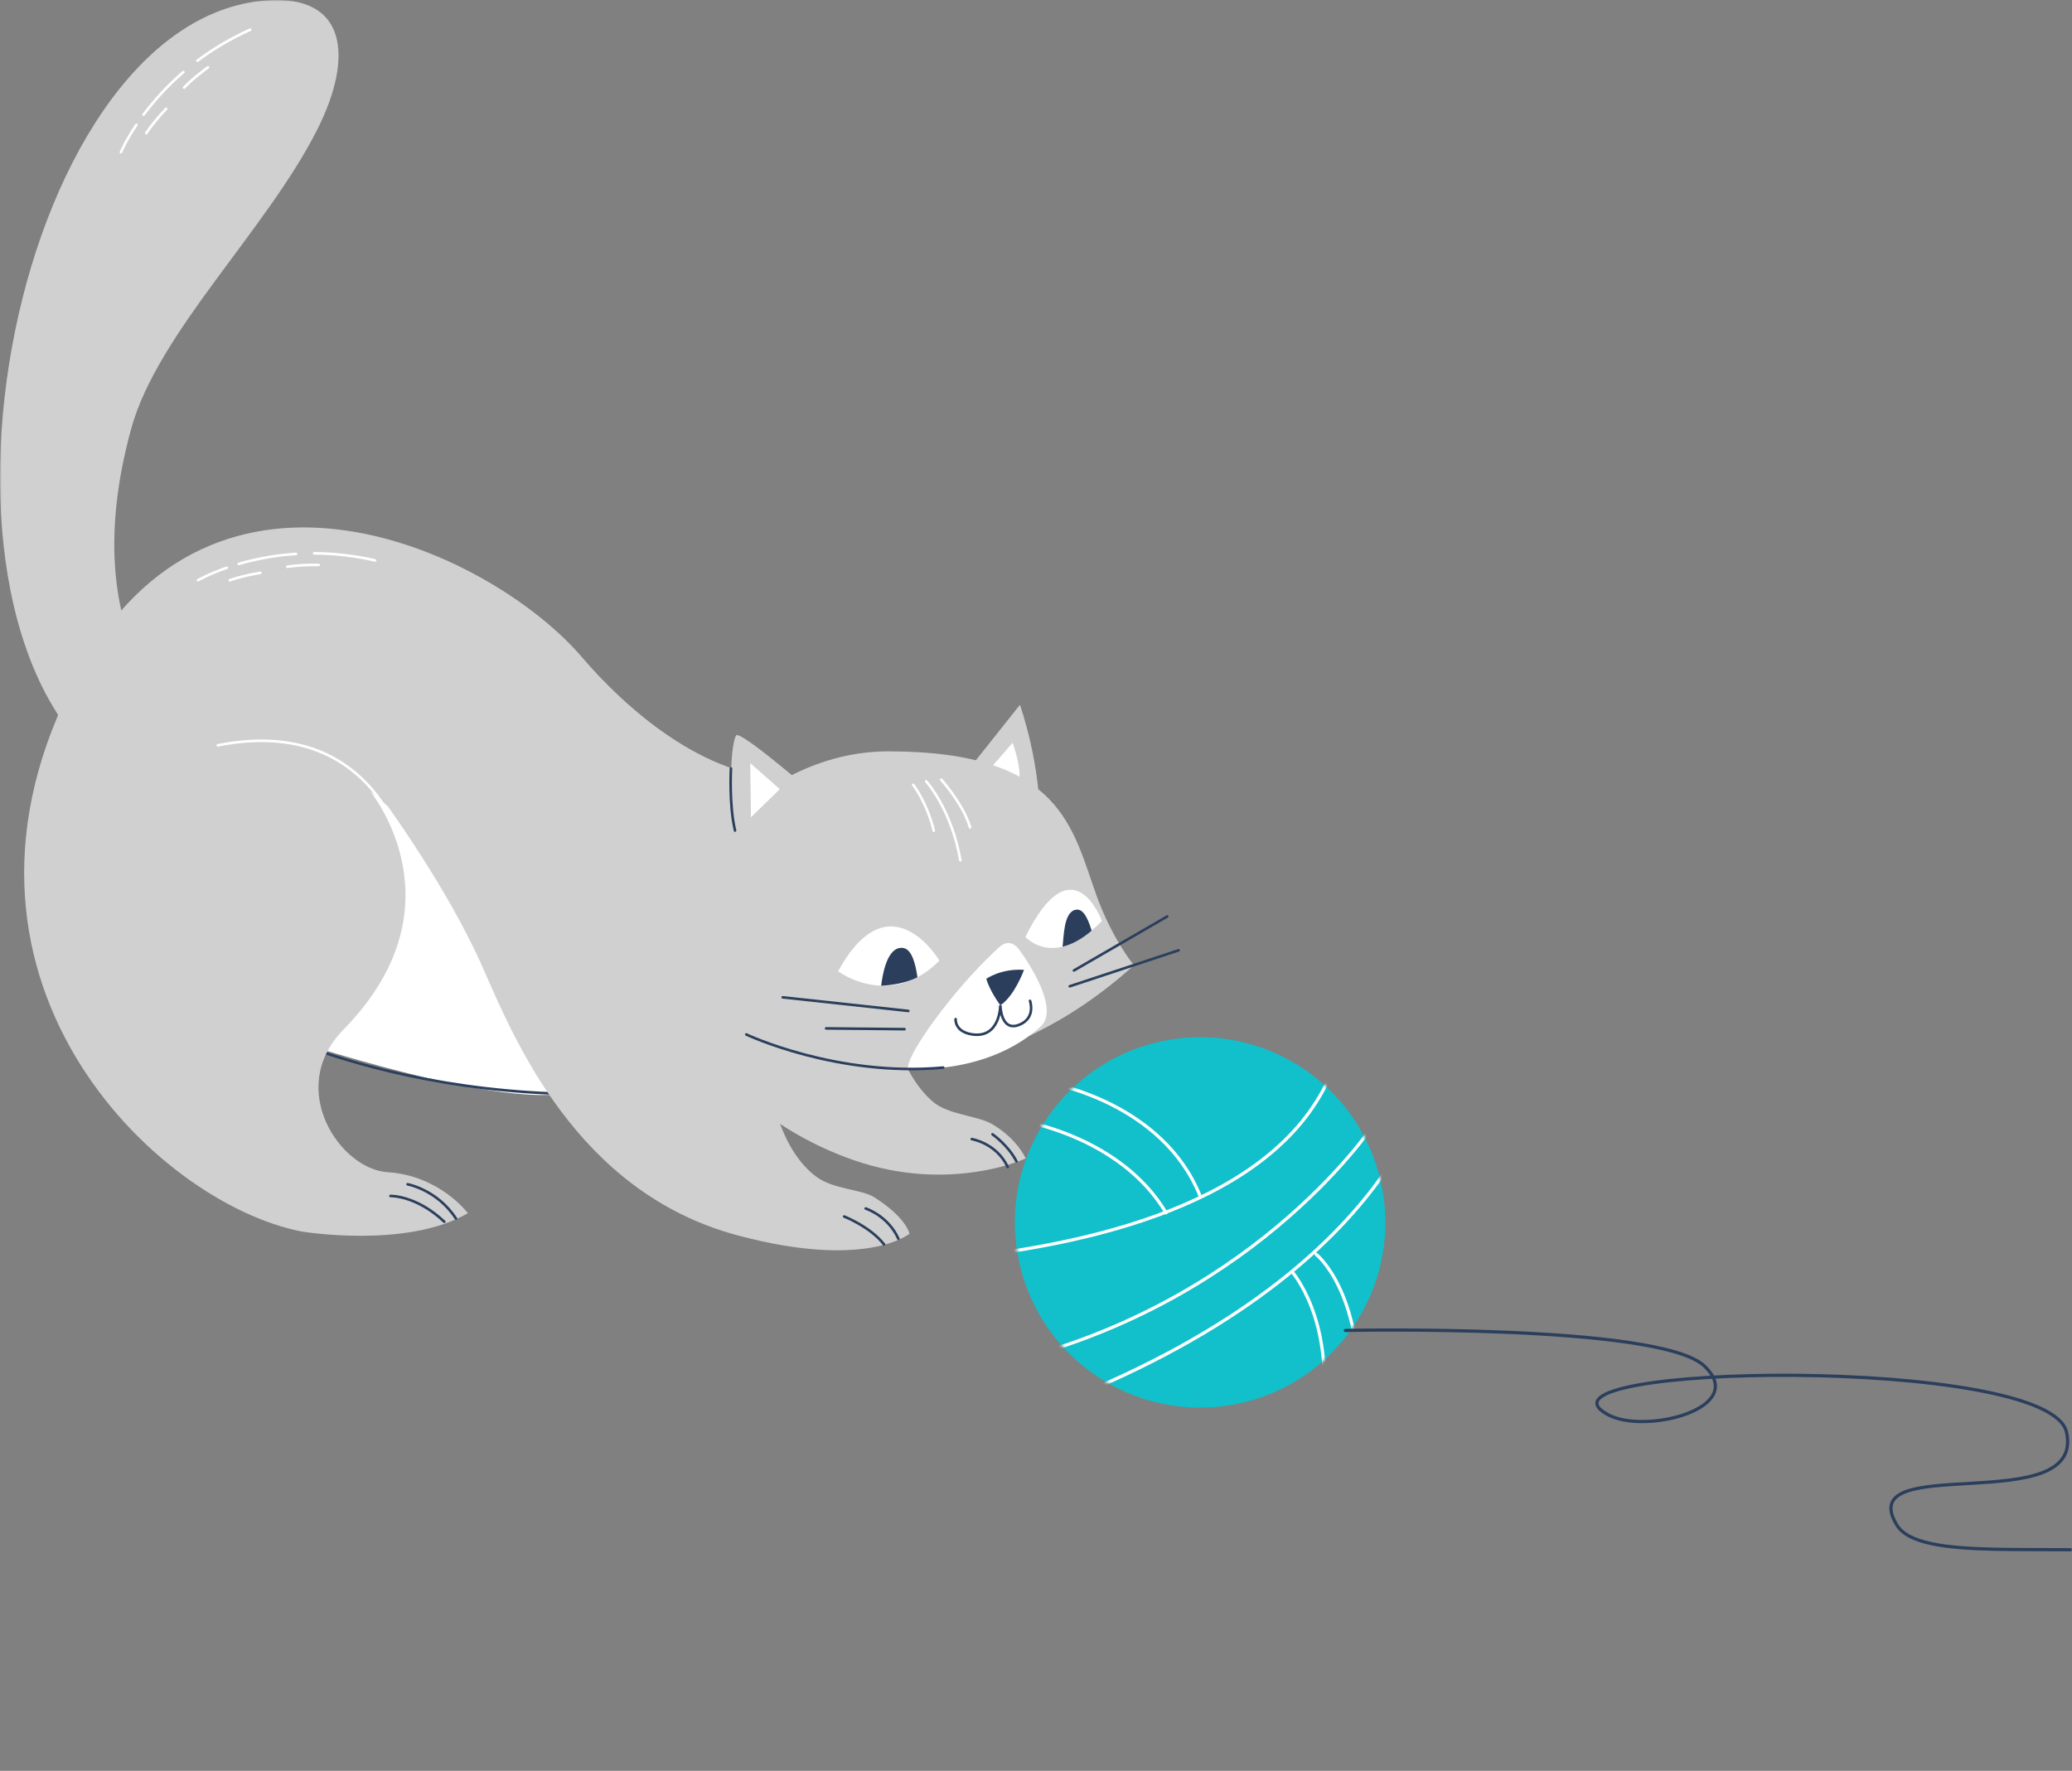 <svg width="647" height="553" viewBox="0 0 647 553" fill="none" xmlns="http://www.w3.org/2000/svg">
<rect x="0" y="0" width="647" height="553" fill="#808080" stroke="none"/>
<mask id="mask0_15044_7425" style="mask-type:luminance" maskUnits="userSpaceOnUse" x="0" y="0" width="647" height="554">
<path d="M647 0H0V553.15H647V0Z" fill="white"/>
</mask>
<g mask="url(#mask0_15044_7425)">
<path d="M148.811 268.302C148.811 285.327 268.941 381.028 88.736 324.086C72.31 318.897 86.4 285.327 86.4 268.302C86.4 251.278 100.371 237.486 117.596 237.486C134.82 237.486 148.791 251.278 148.791 268.302H148.811Z" fill="white"/>
<path d="M297.542 246.468L318.478 220.103C318.478 220.103 325.463 239.502 324.685 259.66C323.907 279.838 297.542 246.468 297.542 246.468Z" fill="#D0D0D0"/>
<path d="M308.419 240.899L316.203 231.938C316.203 231.938 320.354 243.394 317.161 245.59C315.364 246.827 308.399 240.899 308.399 240.899H308.419Z" fill="white"/>
<path d="M75.423 317.939C75.423 317.939 136.197 352.547 227.367 338.197C318.538 323.847 185.155 212.418 125.22 225.072C65.284 237.726 75.423 317.939 75.423 317.939Z" stroke="#2B3F5D" stroke-width="0.81" stroke-miterlimit="10" stroke-linecap="round"/>
<path d="M216.75 336.92C172.162 296.204 116.857 247.825 115.72 247.226C116.099 247.905 144.919 283.131 107.237 321.532C89.195 339.913 106.139 365.121 121.029 366.059C137.315 367.077 146.096 378.852 146.096 378.852C127.076 390.029 94.324 384.6 94.324 384.6C48.519 375.859 -25.866 304.447 24.21 210.682C66.861 130.788 153.82 172.561 181.722 205.233C195.095 220.881 219.803 243.155 246.747 243.155C242.456 269.739 210.403 303.788 216.789 336.96L216.75 336.92Z" fill="#D0D0D0"/>
<path d="M57.081 225.012C57.081 225.012 22.872 199.745 40.975 133.842C49.178 103.984 83.427 71.611 99.154 40.296C110.51 17.643 108.255 -1.636 83.367 0.12C2.694 5.768 -33.949 201.84 40.197 244.771C96.839 277.563 57.081 225.012 57.081 225.012Z" fill="#D0D0D0"/>
<path d="M116.657 245.649C116.657 245.649 138.652 274.789 150.627 301.892C160.426 324.066 179.866 372.246 230.221 385.758C270.637 396.595 284.01 385.259 284.01 385.259C284.01 385.259 283.012 380.21 272.953 373.863C269.061 371.388 260.239 371.448 254.91 367.476C233.634 351.589 238.983 302.212 232.097 288.42C225.192 274.629 158.051 221.26 116.657 245.669V245.649Z" fill="#D0D0D0"/>
<path d="M145.797 239.961C145.797 239.961 177.631 252.695 187.191 274.988C196.751 297.282 217.268 345.083 266.486 362.267C296.643 372.785 320.274 361.768 320.274 361.768C320.274 361.768 317.759 355.74 309.876 351.09C305.126 348.296 296.025 348.196 291.195 343.965C271.236 326.461 275.268 278.701 268.382 264.909C261.476 251.118 187.191 215.572 145.817 239.961H145.797Z" fill="#D0D0D0"/>
<path d="M190.943 303.21C189.047 302.252 273.252 374.042 354.084 301.453C354.084 301.453 347.438 293.43 342.568 280.118C334.884 259.082 331.89 234.632 277.463 234.632C223.036 234.632 192.28 303.888 190.943 303.21Z" fill="#D0D0D0"/>
<path d="M283.551 333.706C283.551 333.706 307.78 336.042 324.925 320.614C331.79 314.446 318.139 296.404 318.139 296.404C314.845 292.352 312.091 295.685 310.355 297.342C297.162 309.716 282.652 329.974 283.57 333.726L283.551 333.706Z" fill="white"/>
<path d="M293.35 299.997C291.055 302.292 288.74 303.968 286.485 305.186C283.112 306.982 279.798 307.72 276.785 307.82C268.143 308.14 261.696 303.31 261.696 303.31C277.882 273.871 293.35 299.997 293.35 299.997Z" fill="white"/>
<path d="M286.484 305.186C283.111 306.982 278.162 307.72 275.148 307.82C275.547 304.527 276.824 296.663 280.976 296.025C283.511 295.645 285.427 297.821 286.484 305.186Z" fill="#2B3F5D"/>
<path d="M344.085 287.582C342.987 288.74 341.909 289.758 340.871 290.636C337.478 293.53 334.425 295.007 331.77 295.646C324.426 297.422 320.194 292.572 320.194 292.572C335.004 262.674 344.065 287.582 344.065 287.582H344.085Z" fill="white"/>
<path d="M340.891 290.636C337.498 293.53 334.445 295.007 331.79 295.646C332.209 292.392 332.13 284.728 335.962 284.09C337.758 283.79 339.315 285.447 340.891 290.636Z" fill="#2B3F5D"/>
<path d="M267.404 259.54C267.404 259.54 234.493 230.022 230.102 229.523C228.126 229.303 223.675 268.961 244.671 280.557C265.688 292.133 267.404 259.54 267.404 259.54Z" fill="#D0D0D0"/>
<path d="M263.592 379.89C263.592 379.89 271.815 383.124 276.046 388.612" stroke="#2B3F5D" stroke-width="0.81" stroke-miterlimit="10" stroke-linecap="round"/>
<path d="M270.318 377.396C270.318 377.396 277.304 379.631 280.537 386.856" stroke="#2B3F5D" stroke-width="0.81" stroke-miterlimit="10" stroke-linecap="round"/>
<path d="M303.449 355.721C303.449 355.721 311.173 356.958 314.666 364.443" stroke="#2B3F5D" stroke-width="0.81" stroke-miterlimit="10" stroke-linecap="round"/>
<path d="M309.916 354.224C309.916 354.224 314.905 357.716 317.4 362.686" stroke="#2B3F5D" stroke-width="0.81" stroke-miterlimit="10" stroke-linecap="round"/>
<path d="M121.927 373.484C121.927 373.484 129.97 373.244 138.732 381.527" stroke="#2B3F5D" stroke-width="0.81" stroke-miterlimit="10" stroke-linecap="round"/>
<path d="M127.275 369.831C127.275 369.831 136.536 371.528 142.384 380.549" stroke="#2B3F5D" stroke-width="0.81" stroke-miterlimit="10" stroke-linecap="round"/>
<path d="M307.98 305.665C307.98 305.665 312.57 302.372 319.755 302.871C319.755 302.871 316.861 310.954 312.371 313.948C312.371 313.948 309.077 309.557 307.98 305.665Z" fill="#2B3F5D"/>
<path d="M228.245 239.981C228.245 239.981 227.607 251.298 229.523 259.361" stroke="#2B3F5D" stroke-width="0.81" stroke-miterlimit="10" stroke-linecap="round"/>
<path d="M283.63 315.704L244.412 311.453" stroke="#2B3F5D" stroke-width="0.81" stroke-miterlimit="10" stroke-linecap="round"/>
<path d="M257.964 321.152L282.433 321.392" stroke="#2B3F5D" stroke-width="0.81" stroke-miterlimit="10" stroke-linecap="round"/>
<path d="M335.343 303.07L364.462 286.205" stroke="#2B3F5D" stroke-width="0.81" stroke-miterlimit="10" stroke-linecap="round"/>
<path d="M334.046 308L368.035 296.763" stroke="#2B3F5D" stroke-width="0.81" stroke-miterlimit="10" stroke-linecap="round"/>
<path d="M128.174 271.396C128.174 271.396 119.851 222.478 67.999 232.756" stroke="white" stroke-width="0.81" stroke-miterlimit="10" stroke-linecap="round"/>
<path d="M289.219 244.013C289.219 244.013 297.082 252.635 299.877 268.642" stroke="white" stroke-width="0.81" stroke-miterlimit="10" stroke-linecap="round"/>
<path d="M285.167 245.091C285.167 245.091 289.458 250.659 291.594 259.441" stroke="white" stroke-width="0.81" stroke-miterlimit="10" stroke-linecap="round"/>
<path d="M293.909 243.474C293.909 243.474 300.775 251.078 302.91 258.363" stroke="white" stroke-width="0.81" stroke-miterlimit="10" stroke-linecap="round"/>
<path d="M243.494 246.448L234.273 238.305L234.492 255.229L243.494 246.448Z" fill="white"/>
<path d="M98.116 172.801C103.964 172.821 110.351 173.459 117.117 175.016" stroke="white" stroke-width="0.81" stroke-miterlimit="10" stroke-linecap="round"/>
<path d="M74.525 176.114C79.375 174.697 85.422 173.42 92.448 172.98" stroke="white" stroke-width="0.81" stroke-miterlimit="10" stroke-linecap="round"/>
<path d="M61.832 181.203C61.832 181.203 65.085 179.287 70.833 177.292" stroke="white" stroke-width="0.81" stroke-miterlimit="10" stroke-linecap="round"/>
<path d="M89.734 176.992C89.734 176.992 93.446 176.313 99.533 176.433" stroke="white" stroke-width="0.81" stroke-miterlimit="10" stroke-linecap="round"/>
<path d="M71.731 181.223C71.731 181.223 75.264 179.886 81.271 178.888" stroke="white" stroke-width="0.81" stroke-miterlimit="10" stroke-linecap="round"/>
<path d="M61.652 18.961C66.322 15.448 71.791 12.115 78.158 9.261" stroke="white" stroke-width="0.81" stroke-miterlimit="10" stroke-linecap="round"/>
<path d="M44.827 35.825C47.84 31.774 51.912 27.104 57.241 22.513" stroke="white" stroke-width="0.81" stroke-miterlimit="10" stroke-linecap="round"/>
<path d="M37.761 47.541C37.761 47.541 39.199 44.048 42.591 38.979" stroke="white" stroke-width="0.81" stroke-miterlimit="10" stroke-linecap="round"/>
<path d="M57.48 27.363C57.48 27.363 60.035 24.589 64.965 20.996" stroke="white" stroke-width="0.81" stroke-miterlimit="10" stroke-linecap="round"/>
<path d="M45.665 41.593C45.665 41.593 47.681 38.4 51.872 33.989" stroke="white" stroke-width="0.81" stroke-miterlimit="10" stroke-linecap="round"/>
<path d="M298.4 318.258C298.4 318.258 298.04 322.13 303.449 323.009C312.371 324.426 312.371 313.927 312.371 313.927C312.371 313.927 312.451 322.47 318.398 319.975C323.527 317.839 321.631 312.55 321.631 312.55" stroke="#2B3F5D" stroke-width="0.81" stroke-miterlimit="10" stroke-linecap="round"/>
<path d="M233.036 323.049C233.036 323.049 261.297 336.421 294.528 333.387" stroke="#2B3F5D" stroke-width="0.81" stroke-miterlimit="10" stroke-linecap="round"/>
<path d="M423.722 412.516C440.716 385.468 432.565 349.764 405.516 332.77C378.468 315.776 342.764 323.927 325.77 350.976C308.776 378.024 316.927 413.728 343.976 430.722C371.024 447.716 406.728 439.565 423.722 412.516Z" fill="#11C0CB"/>
<mask id="mask1_15044_7425" style="mask-type:luminance" maskUnits="userSpaceOnUse" x="316" y="323" width="117" height="117">
<path d="M423.722 412.516C440.716 385.468 432.565 349.764 405.516 332.77C378.468 315.776 342.764 323.927 325.77 350.976C308.776 378.024 316.927 413.728 343.976 430.722C371.024 447.716 406.728 439.565 423.722 412.516Z" fill="white"/>
</mask>
<g mask="url(#mask1_15044_7425)">
<path d="M208.354 393.903C208.354 393.903 398.858 412.005 418.857 325.326L446.479 335.804C446.479 335.804 436.959 399.611 321.699 441.524" stroke="white" stroke-miterlimit="10" stroke-linecap="round"/>
<path d="M318.665 349.974C318.665 349.974 349.74 354.605 364.11 378.735" stroke="white" stroke-miterlimit="10" stroke-linecap="round"/>
<path d="M328.405 338.378C328.405 338.378 363.192 344.406 374.788 373.625" stroke="white" stroke-miterlimit="10" stroke-linecap="round"/>
<path d="M410.973 391.708C410.973 391.708 425.343 402.845 424.425 438.091" stroke="white" stroke-miterlimit="10" stroke-linecap="round"/>
<path d="M403.548 397.276C403.548 397.276 416.541 412.125 412.829 440.866" stroke="white" stroke-miterlimit="10" stroke-linecap="round"/>
<path d="M429.275 350.693C429.275 350.693 394.288 404.561 317.986 424.539" stroke="white" stroke-miterlimit="10" stroke-linecap="round"/>
</g>
<path d="M420.114 415.478C420.114 415.478 517.951 413.343 532.121 426.515C546.292 439.688 513.819 448.09 502.143 441.803C472.625 425.936 640.097 423.022 645.306 447.292C651.134 474.436 578.106 452.94 592.296 476.232C606.467 499.523 751.305 451.922 710.79 550.178" stroke="#2B3F5D" stroke-miterlimit="10" stroke-linecap="round"/>
</g>
</svg>
